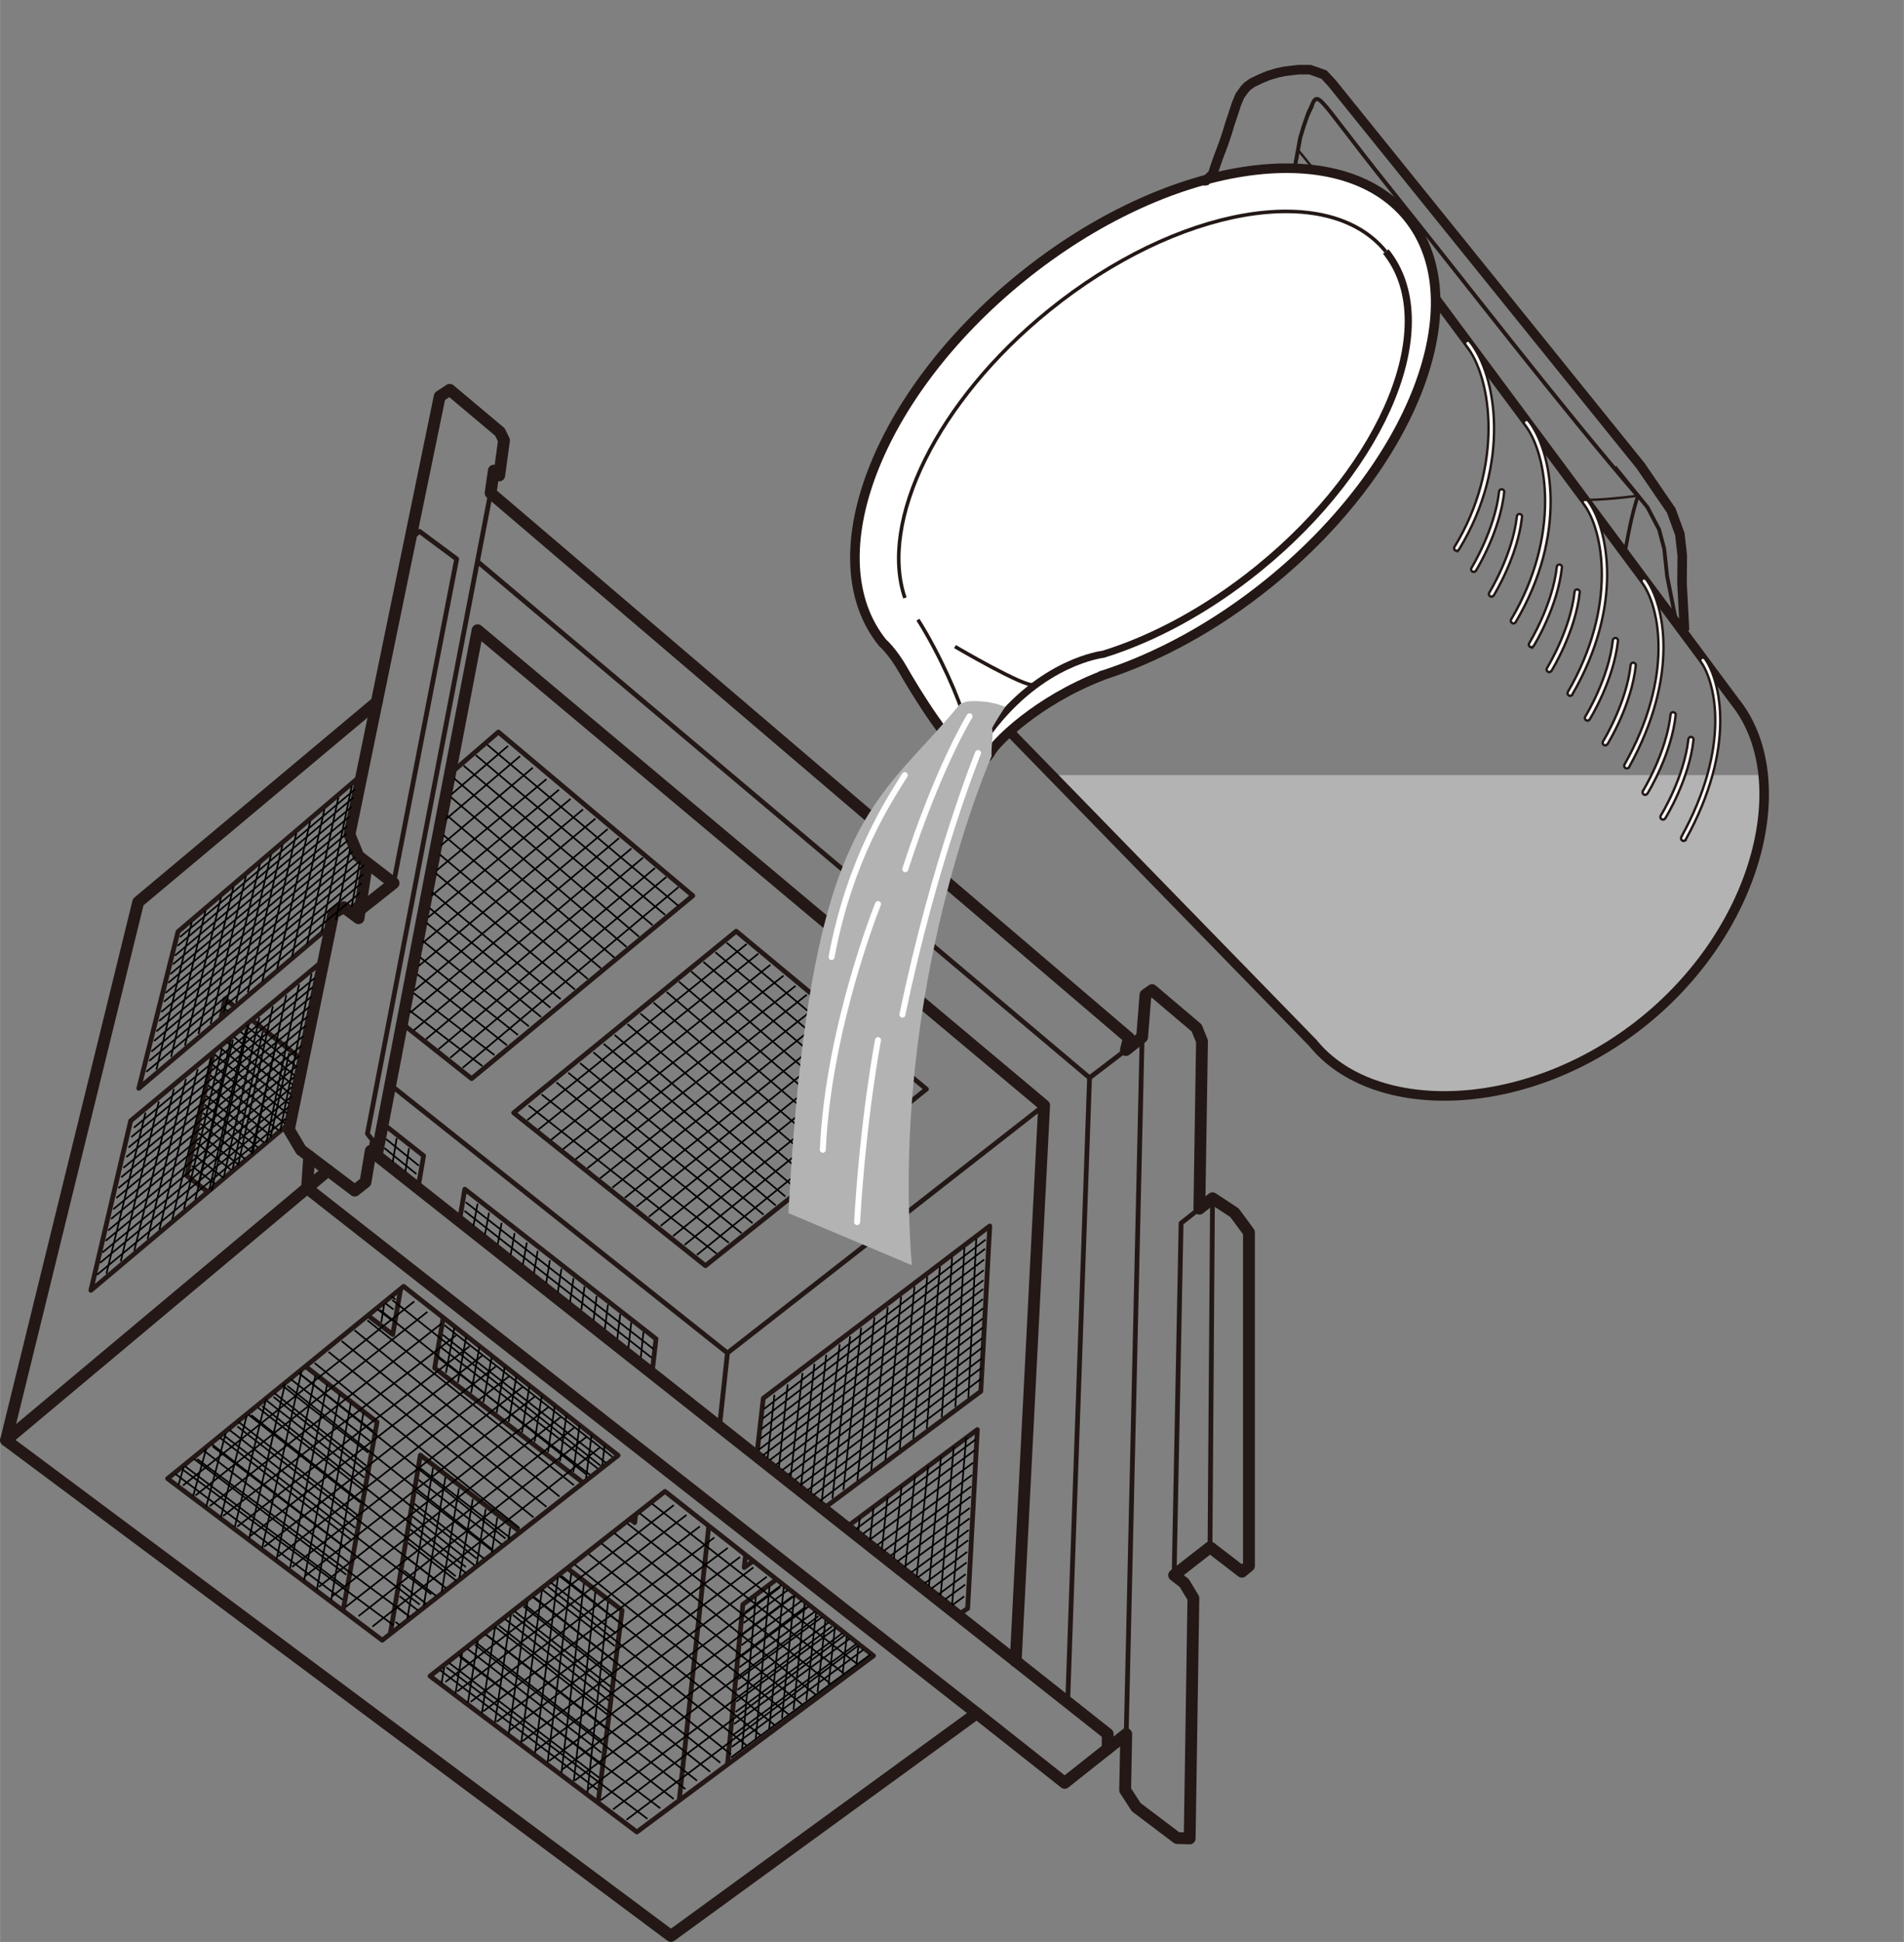<?xml version="1.0" encoding="UTF-8"?><svg xmlns="http://www.w3.org/2000/svg" width="56.21mm" height="57.31mm" xmlns:xlink="http://www.w3.org/1999/xlink" viewBox="0 0 159.32 162.45"><rect x="0" y="0" width="159.32" height="162.45" fill="#808080" stroke="none"/><defs><style>.cls-1{stroke-width:.32px;}.cls-1,.cls-2,.cls-3,.cls-4,.cls-5,.cls-6,.cls-7,.cls-8,.cls-9,.cls-10,.cls-11,.cls-12,.cls-13,.cls-14{fill:none;}.cls-1,.cls-2,.cls-3,.cls-4,.cls-5,.cls-8,.cls-10,.cls-11,.cls-12,.cls-13,.cls-14{stroke:#231815;}.cls-2,.cls-4{stroke-width:.2px;}.cls-3,.cls-4,.cls-7,.cls-10,.cls-11{stroke-miterlimit:10;}.cls-3,.cls-8{stroke-width:.3px;}.cls-5{stroke-width:.33px;}.cls-15{fill:#fff;}.cls-7{stroke:#000;stroke-width:.14px;}.cls-9{stroke:#fff;stroke-width:.5px;}.cls-9,.cls-12,.cls-14{stroke-linecap:round;stroke-linejoin:round;}.cls-16{fill:#b3b3b3;}.cls-10{stroke-width:.6px;}.cls-11,.cls-13{stroke-width:.8px;}.cls-12{stroke-width:.4px;}.cls-17{clip-path:url(#clippath);}.cls-14{stroke-width:.99px;}</style><clipPath id="clippath"><polygon class="cls-6" points="61.95 42.65 104.14 0 159.32 67.41 113.61 107.62 61.95 42.65"/></clipPath></defs><g id="_レイヤー_6"><polygon class="cls-14" points="100.36 101.11 100.58 87.1 100.13 85.99 96.4 82.83 95.85 83.22 95.57 86.76 94.21 87.84 94.46 86.82 41.05 41.24 41.32 39.37 41.77 39.77 42.17 36.84 41.83 36.14 37.63 32.61 36.79 33.16 31.52 58.74 11.56 75.46 .5 120.48 56.14 161.95 81.73 143.32 89.09 149.14 94.24 145.06 94.15 149.75 95.08 151.18 98.5 153.76 99.55 153.79 99.86 133.69 99.09 132.42 98.25 131.77 101.25 129.43 103.92 131.48 104.51 130.99 104.51 103.09 103.3 101.45 101.46 100.24 100.36 101.11"/><line class="cls-12" x1="101.46" y1="100.24" x2="101.25" y2="129.43"/><polyline class="cls-12" points="100.36 101.11 98.83 102.32 98.25 131.77"/><line class="cls-12" x1="95.57" y1="86.76" x2="94.24" y2="145.06"/><line class="cls-12" x1="41.05" y1="41.24" x2="30.74" y2="94.84"/><polyline class="cls-12" points="30.85 94.98 31.16 95.37 31.02 96.27"/><polyline class="cls-14" points="31.52 58.74 29.24 69.81 29.98 71.61 32.93 73.88 30.15 76.08"/><polyline class="cls-12" points="34.34 45.05 35.1 44.45 38.21 46.76 32.93 73.88"/><polyline class="cls-14" points="30.67 72.48 30 76.81 28.76 75.89 27.89 76.4 24.17 94.49 25.18 96.2 29.68 99.6 30.58 98.89 31.02 96.27 92.69 145.05 92.69 146.29"/><polyline class="cls-12" points="89.34 142.41 91.17 90.16 40.03 47.04"/><polyline class="cls-14" points="84.99 138.97 87.37 92.47 39.96 52.72 31.54 96.56"/><line class="cls-12" x1="94.21" y1="87.84" x2="91.17" y2="90.16"/><line class="cls-12" x1="87.37" y1="92.47" x2="60.87" y2="113.18"/><polyline class="cls-12" points="60.21 119.27 60.87 113.18 32.66 90.75"/><line class="cls-12" x1="56.85" y1="150.46" x2="59.3" y2="127.74"/><line class="cls-14" x1=".5" y1="120.48" x2="27.45" y2="97.91"/><polyline class="cls-14" points="81.73 143.32 25.69 99.39 25.87 96.72"/><polygon class="cls-12" points="35.98 140.21 53.29 153.25 73.09 138.51 55.64 124.76 35.98 140.21"/><polygon class="cls-12" points="14.02 123.69 31.98 137.21 51.72 121.75 33.77 107.61 14.02 123.69"/><polyline class="cls-12" points="27.06 80.34 10.93 93.76 7.6 107.94 24.16 94.01"/><line class="cls-12" x1="29.18" y1="76.15" x2="30.34" y2="75.17"/><polyline class="cls-12" points="30.27 64.82 14.89 77.94 11.61 91.04 27.62 77.47"/><polyline class="cls-12" points="62.38 130.15 62.27 131.13 62.93 130.65"/><polyline class="cls-12" points="68.9 126.2 82.07 116.39 82.82 102.56 63.87 116.97 63.32 121.79"/><polyline class="cls-12" points="64.92 132.16 62.16 134.22 60.88 147.53"/><polyline class="cls-12" points="80.18 135.09 80.97 134.55 81.78 119.59 70.86 127.73"/><polygon class="cls-12" points="42.98 93.09 59.03 105.88 77.52 91.11 61.6 77.9 42.98 93.09"/><polyline class="cls-12" points="33.68 85.65 39.46 90.23 57.97 74.93 41.7 61.24 37.83 64.58"/><polyline class="cls-12" points="30.82 110.07 32.86 111.64 33.51 107.87"/><polyline class="cls-12" points="17.85 88.05 15.62 98.35 17.35 99.68"/><polyline class="cls-12" points="19.64 84.2 18.83 83.56 18.48 85.18"/><line class="cls-12" x1="25.33" y1="88.69" x2="21.1" y2="85.35"/><polyline class="cls-12" points="34.98 99.36 35.44 96.68 32.09 94.04"/><polyline class="cls-12" points="52.75 127.1 53.11 127.37 53.17 126.81"/><polyline class="cls-12" points="37.08 110.25 36.37 114.44 48.76 124.01"/><polyline class="cls-12" points="54.57 114.78 54.89 112 38.89 99.48 38.46 102.03"/><polyline class="cls-12" points="28.73 134.59 31.55 118.96 25.66 114.38"/><polyline class="cls-12" points="43.52 128.15 35.17 121.73 32.67 136.59"/><polyline class="cls-12" points="50.06 150.67 52.05 134.71 47.53 131.23"/><line class="cls-7" x1="71.76" y1="137.69" x2="52.42" y2="152.23"/><line class="cls-7" x1="70.64" y1="136.82" x2="51.3" y2="151.36"/><line class="cls-7" x1="69.61" y1="136.06" x2="50.27" y2="150.59"/><line class="cls-7" x1="68.49" y1="135.19" x2="49.15" y2="149.72"/><line class="cls-7" x1="67.43" y1="134.4" x2="48.1" y2="148.94"/><line class="cls-7" x1="66.31" y1="133.53" x2="46.98" y2="148.07"/><line class="cls-7" x1="65.28" y1="132.77" x2="45.94" y2="147.31"/><line class="cls-7" x1="64.16" y1="131.9" x2="44.82" y2="146.44"/><line class="cls-7" x1="63.04" y1="131.12" x2="43.71" y2="145.66"/><line class="cls-7" x1="61.92" y1="130.25" x2="42.59" y2="144.79"/><line class="cls-7" x1="60.89" y1="129.49" x2="41.55" y2="144.03"/><line class="cls-7" x1="59.77" y1="128.62" x2="40.43" y2="143.16"/><line class="cls-7" x1="58.56" y1="127.69" x2="39.38" y2="142.37"/><line class="cls-7" x1="57.44" y1="126.73" x2="38.26" y2="141.5"/><line class="cls-7" x1="56.38" y1="125.91" x2="37.27" y2="140.7"/><line class="cls-7" x1="54.17" y1="152.15" x2="37.35" y2="139.48"/><line class="cls-7" x1="55.25" y1="151.27" x2="38.46" y2="138.59"/><line class="cls-7" x1="56.37" y1="150.49" x2="39.73" y2="137.59"/><line class="cls-7" x1="57.35" y1="149.66" x2="40.75" y2="136.79"/><line class="cls-7" x1="58.32" y1="148.96" x2="41.75" y2="135.99"/><line class="cls-7" x1="59.42" y1="148.21" x2="42.9" y2="135.09"/><line class="cls-7" x1="62.46" y1="146.01" x2="45.85" y2="132.72"/><line class="cls-7" x1="60.27" y1="147.46" x2="43.79" y2="134.37"/><line class="cls-7" x1="61.17" y1="146.77" x2="44.72" y2="133.62"/><line class="cls-7" x1="63.63" y1="145.16" x2="46.98" y2="131.83"/><line class="cls-7" x1="64.81" y1="144.3" x2="48.11" y2="130.9"/><line class="cls-7" x1="66.01" y1="143.44" x2="49.27" y2="130.01"/><line class="cls-7" x1="67.12" y1="142.58" x2="50.35" y2="129.13"/><line class="cls-7" x1="68.23" y1="141.75" x2="51.42" y2="128.26"/><line class="cls-7" x1="69.46" y1="140.82" x2="52.5" y2="127.45"/><line class="cls-7" x1="70.59" y1="139.98" x2="53.56" y2="126.62"/><line class="cls-7" x1="71.76" y1="139.23" x2="54.57" y2="125.8"/><line class="cls-7" x1="50.24" y1="121.05" x2="31.16" y2="136.07"/><line class="cls-7" x1="49.12" y1="120.16" x2="30" y2="135.19"/><line class="cls-7" x1="48.09" y1="119.39" x2="28.93" y2="134.42"/><line class="cls-7" x1="46.97" y1="118.5" x2="27.78" y2="133.54"/><line class="cls-7" x1="45.91" y1="117.69" x2="26.68" y2="132.74"/><line class="cls-7" x1="44.78" y1="116.8" x2="25.52" y2="131.85"/><line class="cls-7" x1="43.74" y1="116.01" x2="24.44" y2="131.08"/><line class="cls-7" x1="42.61" y1="115.12" x2="23.27" y2="130.19"/><line class="cls-7" x1="41.48" y1="114.31" x2="22.1" y2="129.39"/><line class="cls-7" x1="40.34" y1="113.41" x2="20.93" y2="128.5"/><line class="cls-7" x1="39.29" y1="112.62" x2="19.84" y2="127.71"/><line class="cls-7" x1="38.15" y1="111.71" x2="18.66" y2="126.82"/><line class="cls-7" x1="36.91" y1="110.74" x2="17.54" y2="126"/><line class="cls-7" x1="35.76" y1="109.74" x2="16.35" y2="125.1"/><line class="cls-7" x1="34.66" y1="108.87" x2="15.3" y2="124.27"/><line class="cls-7" x1="32.93" y1="135.96" x2="15.36" y2="122.99"/><line class="cls-7" x1="33.99" y1="135.04" x2="16.49" y2="122.05"/><line class="cls-7" x1="35.12" y1="134.23" x2="17.79" y2="121"/><line class="cls-7" x1="36.09" y1="133.37" x2="18.83" y2="120.16"/><line class="cls-7" x1="37.05" y1="132.64" x2="19.86" y2="119.33"/><line class="cls-7" x1="38.13" y1="131.86" x2="21.02" y2="118.38"/><line class="cls-7" x1="41.14" y1="129.58" x2="24.02" y2="115.92"/><line class="cls-7" x1="38.98" y1="131.09" x2="21.93" y2="117.63"/><line class="cls-7" x1="39.87" y1="130.37" x2="22.88" y2="116.85"/><line class="cls-7" x1="42.3" y1="128.71" x2="25.17" y2="114.99"/><line class="cls-7" x1="43.46" y1="127.82" x2="26.32" y2="114.02"/><line class="cls-7" x1="44.64" y1="126.93" x2="27.49" y2="113.09"/><line class="cls-7" x1="45.72" y1="126.05" x2="28.58" y2="112.18"/><line class="cls-7" x1="46.81" y1="125.19" x2="29.66" y2="111.28"/><line class="cls-7" x1="48.02" y1="124.24" x2="30.74" y2="110.45"/><line class="cls-7" x1="49.11" y1="123.38" x2="31.81" y2="109.59"/><line class="cls-7" x1="50.26" y1="122.62" x2="32.82" y2="108.75"/><line class="cls-7" x1="23.91" y1="93.58" x2="8.11" y2="106.64"/><line class="cls-7" x1="24.16" y1="92.6" x2="8.37" y2="105.64"/><line class="cls-7" x1="24.4" y1="91.72" x2="8.57" y2="104.77"/><line class="cls-7" x1="24.46" y1="90.91" x2="8.83" y2="103.8"/><line class="cls-7" x1="24.63" y1="90.09" x2="9.04" y2="102.93"/><line class="cls-7" x1="24.86" y1="89.15" x2="9.29" y2="101.97"/><line class="cls-7" x1="25.05" y1="88.34" x2="9.48" y2="101.15"/><line class="cls-7" x1="25.24" y1="87.47" x2="9.73" y2="100.21"/><line class="cls-7" x1="25.38" y1="86.67" x2="9.9" y2="99.39"/><line class="cls-7" x1="25.58" y1="85.8" x2="10.14" y2="98.48"/><line class="cls-7" x1="25.74" y1="85.04" x2="10.32" y2="97.69"/><line class="cls-7" x1="25.91" y1="84.21" x2="10.56" y2="96.79"/><line class="cls-7" x1="26.07" y1="83.36" x2="10.75" y2="95.99"/><line class="cls-7" x1="26.17" y1="82.57" x2="10.98" y2="95.12"/><line class="cls-7" x1="26.34" y1="81.81" x2="11.2" y2="94.33"/><line class="cls-7" x1="8.9" y1="106.55" x2="12.17" y2="93.08"/><line class="cls-7" x1="10.1" y1="105.52" x2="13.29" y2="92.14"/><line class="cls-7" x1="11.23" y1="104.62" x2="14.55" y2="91.1"/><line class="cls-7" x1="12.34" y1="103.67" x2="15.55" y2="90.26"/><line class="cls-7" x1="13.33" y1="102.87" x2="16.54" y2="89.43"/><line class="cls-7" x1="14.41" y1="102" x2="17.67" y2="88.49"/><line class="cls-7" x1="17.52" y1="99.47" x2="20.6" y2="86.04"/><line class="cls-7" x1="15.39" y1="101.14" x2="18.56" y2="87.75"/><line class="cls-7" x1="16.34" y1="100.35" x2="19.49" y2="86.97"/><line class="cls-7" x1="18.71" y1="98.51" x2="21.7" y2="85.12"/><line class="cls-7" x1="19.91" y1="97.52" x2="22.83" y2="84.17"/><line class="cls-7" x1="21.12" y1="96.54" x2="23.95" y2="83.25"/><line class="cls-7" x1="22.29" y1="95.56" x2="25.02" y2="82.35"/><line class="cls-7" x1="23.44" y1="94.62" x2="26.07" y2="81.46"/><line class="cls-7" x1="30.13" y1="74.68" x2="12.24" y2="89.66"/><line class="cls-7" x1="30.26" y1="73.87" x2="12.48" y2="88.75"/><line class="cls-7" x1="30.39" y1="73.13" x2="12.66" y2="87.97"/><line class="cls-7" x1="30.47" y1="72.36" x2="12.89" y2="87.08"/><line class="cls-7" x1="30.02" y1="72.11" x2="13.08" y2="86.28"/><line class="cls-7" x1="29.71" y1="71.69" x2="13.31" y2="85.41"/><line class="cls-7" x1="29.51" y1="71.25" x2="13.48" y2="84.66"/><line class="cls-7" x1="29.19" y1="70.85" x2="13.71" y2="83.8"/><line class="cls-7" x1="29.12" y1="70.29" x2="13.85" y2="83.06"/><line class="cls-7" x1="28.98" y1="69.76" x2="14.07" y2="82.22"/><line class="cls-7" x1="29.06" y1="69.1" x2="14.24" y2="81.49"/><line class="cls-7" x1="29.23" y1="68.32" x2="14.46" y2="80.67"/><line class="cls-7" x1="29.43" y1="67.49" x2="14.63" y2="79.94"/><line class="cls-7" x1="29.58" y1="66.71" x2="14.84" y2="79.13"/><line class="cls-7" x1="29.71" y1="66.02" x2="15.05" y2="78.39"/><line class="cls-7" x1="13.08" y1="89.48" x2="16.03" y2="77.16"/><line class="cls-7" x1="14.31" y1="88.42" x2="17.19" y2="76.17"/><line class="cls-7" x1="15.47" y1="87.47" x2="18.49" y2="75.06"/><line class="cls-7" x1="16.6" y1="86.49" x2="19.53" y2="74.17"/><line class="cls-7" x1="17.62" y1="85.65" x2="20.57" y2="73.3"/><line class="cls-7" x1="18.74" y1="84.73" x2="21.74" y2="72.3"/><line class="cls-7" x1="21.95" y1="82.08" x2="24.79" y2="69.7"/><line class="cls-7" x1="19.75" y1="83.85" x2="22.67" y2="71.51"/><line class="cls-7" x1="20.73" y1="83.02" x2="23.63" y2="70.69"/><line class="cls-7" x1="23.18" y1="81.07" x2="25.95" y2="68.71"/><line class="cls-7" x1="24.43" y1="80.04" x2="27.14" y2="67.7"/><line class="cls-7" x1="25.69" y1="78.99" x2="28.31" y2="66.71"/><line class="cls-7" x1="26.9" y1="77.97" x2="29.43" y2="65.75"/><line class="cls-7" x1="28.1" y1="76.97" x2="29.29" y2="71"/><line class="cls-7" x1="29.42" y1="75.86" x2="30.12" y2="72.03"/><line class="cls-7" x1="56.77" y1="74.21" x2="38.72" y2="89.32"/><line class="cls-7" x1="55.75" y1="73.36" x2="37.67" y2="88.49"/><line class="cls-7" x1="54.81" y1="72.61" x2="36.69" y2="87.77"/><line class="cls-7" x1="53.8" y1="71.75" x2="35.63" y2="86.94"/><line class="cls-7" x1="52.83" y1="70.98" x2="34.63" y2="86.18"/><line class="cls-7" x1="51.8" y1="70.11" x2="34.32" y2="84.71"/><line class="cls-7" x1="50.85" y1="69.35" x2="34.66" y2="82.86"/><line class="cls-7" x1="49.82" y1="68.48" x2="35.03" y2="80.81"/><line class="cls-7" x1="48.78" y1="67.71" x2="35.36" y2="78.89"/><line class="cls-7" x1="47.74" y1="66.83" x2="35.82" y2="76.75"/><line class="cls-7" x1="46.77" y1="66.06" x2="36.1" y2="74.94"/><line class="cls-7" x1="45.72" y1="65.18" x2="36.5" y2="72.84"/><line class="cls-7" x1="44.58" y1="64.22" x2="36.89" y2="70.73"/><line class="cls-7" x1="43.52" y1="63.25" x2="37.29" y2="68.54"/><line class="cls-7" x1="42.51" y1="62.4" x2="37.77" y2="66.45"/><line class="cls-7" x1="40.36" y1="89.18" x2="34.25" y2="84.52"/><line class="cls-7" x1="41.37" y1="88.26" x2="34.61" y2="83.08"/><line class="cls-7" x1="42.42" y1="87.44" x2="34.91" y2="81.5"/><line class="cls-7" x1="43.34" y1="86.58" x2="35.16" y2="80.09"/><line class="cls-7" x1="44.25" y1="85.86" x2="35.35" y2="78.69"/><line class="cls-7" x1="45.27" y1="85.07" x2="35.7" y2="77.21"/><line class="cls-7" x1="48.11" y1="82.78" x2="36.46" y2="73.05"/><line class="cls-7" x1="46.06" y1="84.3" x2="35.96" y2="75.98"/><line class="cls-7" x1="46.91" y1="83.58" x2="36.11" y2="74.6"/><line class="cls-7" x1="49.19" y1="81.9" x2="36.79" y2="71.48"/><line class="cls-7" x1="50.29" y1="81.01" x2="37.09" y2="69.85"/><line class="cls-7" x1="37.39" y1="68.21" x2="37.39" y2="68.21"/><line class="cls-7" x1="51.41" y1="80.11" x2="37.39" y2="68.21"/><line class="cls-7" x1="52.43" y1="79.22" x2="37.73" y2="66.69"/><line class="cls-7" x1="53.47" y1="78.36" x2="38" y2="65.12"/><line class="cls-7" x1="54.61" y1="77.4" x2="38.79" y2="64.05"/><line class="cls-7" x1="55.65" y1="76.53" x2="39.81" y2="63.17"/><line class="cls-7" x1="56.74" y1="75.76" x2="40.77" y2="62.3"/><line class="cls-7" x1="76.32" y1="90.39" x2="58.31" y2="104.98"/><line class="cls-7" x1="75.33" y1="89.56" x2="57.28" y2="104.14"/><line class="cls-7" x1="74.4" y1="88.83" x2="56.32" y2="103.4"/><line class="cls-7" x1="73.4" y1="87.99" x2="55.28" y2="102.55"/><line class="cls-7" x1="72.46" y1="87.23" x2="54.29" y2="101.79"/><line class="cls-7" x1="71.46" y1="86.39" x2="53.25" y2="100.94"/><line class="cls-7" x1="70.53" y1="85.65" x2="52.28" y2="100.2"/><line class="cls-7" x1="69.52" y1="84.81" x2="51.24" y2="99.35"/><line class="cls-7" x1="68.52" y1="84.06" x2="50.19" y2="98.59"/><line class="cls-7" x1="67.51" y1="83.21" x2="49.14" y2="97.73"/><line class="cls-7" x1="66.57" y1="82.47" x2="48.16" y2="96.98"/><line class="cls-7" x1="65.56" y1="81.62" x2="47.11" y2="96.13"/><line class="cls-7" x1="64.46" y1="80.71" x2="46.11" y2="95.35"/><line class="cls-7" x1="63.45" y1="79.78" x2="45.05" y2="94.49"/><line class="cls-7" x1="62.48" y1="78.97" x2="44.12" y2="93.7"/><line class="cls-7" x1="59.96" y1="104.87" x2="44.23" y2="92.48"/><line class="cls-7" x1="60.98" y1="103.96" x2="45.32" y2="91.56"/><line class="cls-7" x1="62.05" y1="103.16" x2="46.56" y2="90.55"/><line class="cls-7" x1="62.97" y1="102.32" x2="47.55" y2="89.74"/><line class="cls-7" x1="63.89" y1="101.61" x2="48.54" y2="88.94"/><line class="cls-7" x1="64.91" y1="100.84" x2="49.65" y2="88.03"/><line class="cls-7" x1="67.76" y1="98.62" x2="52.5" y2="85.67"/><line class="cls-7" x1="65.71" y1="100.09" x2="50.51" y2="87.32"/><line class="cls-7" x1="66.56" y1="99.39" x2="51.42" y2="86.57"/><line class="cls-7" x1="68.84" y1="97.77" x2="53.59" y2="84.79"/><line class="cls-7" x1="69.94" y1="96.91" x2="54.68" y2="83.87"/><line class="cls-7" x1="71.04" y1="96.05" x2="55.78" y2="82.98"/><line class="cls-7" x1="72.06" y1="95.19" x2="56.81" y2="82.12"/><line class="cls-7" x1="73.08" y1="94.37" x2="57.83" y2="81.26"/><line class="cls-7" x1="74.21" y1="93.45" x2="58.86" y2="80.47"/><line class="cls-7" x1="75.24" y1="92.62" x2="59.86" y2="79.66"/><line class="cls-7" x1="76.3" y1="91.89" x2="60.8" y2="78.86"/><line class="cls-7" x1="80.68" y1="133.54" x2="79.71" y2="134.26"/><line class="cls-7" x1="63.25" y1="145.48" x2="61.17" y2="147.02"/><line class="cls-7" x1="72.84" y1="138.4" x2="63.25" y2="145.48"/><line class="cls-7" x1="80.76" y1="132.56" x2="79.08" y2="133.79"/><line class="cls-7" x1="72.28" y1="137.98" x2="61.24" y2="146.13"/><line class="cls-7" x1="80.8" y1="131.69" x2="78.51" y2="133.39"/><line class="cls-7" x1="71.67" y1="137.51" x2="61.35" y2="145.13"/><line class="cls-7" x1="80.88" y1="130.71" x2="77.92" y2="132.9"/><line class="cls-7" x1="71.09" y1="137.09" x2="61.43" y2="144.22"/><line class="cls-7" x1="80.93" y1="129.82" x2="77.38" y2="132.45"/><line class="cls-7" x1="70.5" y1="136.61" x2="61.54" y2="143.22"/><line class="cls-7" x1="81.01" y1="128.85" x2="76.78" y2="131.97"/><line class="cls-7" x1="69.94" y1="136.2" x2="61.61" y2="142.35"/><line class="cls-7" x1="81.06" y1="127.99" x2="76.26" y2="131.53"/><line class="cls-7" x1="69.36" y1="135.71" x2="61.71" y2="141.36"/><line class="cls-7" x1="81.13" y1="127.02" x2="75.66" y2="131.06"/><line class="cls-7" x1="68.82" y1="135.25" x2="61.76" y2="140.47"/><line class="cls-7" x1="81.15" y1="126.15" x2="75.08" y2="130.63"/><line class="cls-7" x1="68.2" y1="134.8" x2="61.86" y2="139.48"/><line class="cls-7" x1="81.22" y1="125.19" x2="74.52" y2="130.14"/><line class="cls-7" x1="67.68" y1="134.38" x2="61.93" y2="138.62"/><line class="cls-7" x1="81.27" y1="124.35" x2="73.95" y2="129.74"/><line class="cls-7" x1="67.09" y1="133.9" x2="62.04" y2="137.63"/><line class="cls-7" x1="81.34" y1="123.39" x2="73.39" y2="129.26"/><line class="cls-7" x1="66.49" y1="133.48" x2="62.11" y2="136.75"/><line class="cls-7" x1="81.43" y1="122.36" x2="72.74" y2="128.83"/><line class="cls-7" x1="65.95" y1="132.99" x2="62.22" y2="135.77"/><line class="cls-7" x1="81.56" y1="121.32" x2="72.21" y2="128.31"/><line class="cls-7" x1="65.4" y1="132.58" x2="62.33" y2="134.88"/><line class="cls-7" x1="81.63" y1="120.42" x2="71.64" y2="127.9"/><line class="cls-7" x1="62.09" y1="146.35" x2="63.24" y2="133.61"/><line class="cls-7" x1="63.23" y1="145.56" x2="64.39" y2="132.73"/><line class="cls-7" x1="64.36" y1="144.65" x2="65.58" y2="132.76"/><line class="cls-7" x1="65.43" y1="143.74" x2="66.47" y2="133.43"/><line class="cls-7" x1="66.4" y1="143.03" x2="67.33" y2="134.14"/><line class="cls-7" x1="67.47" y1="142.24" x2="68.29" y2="134.88"/><line class="cls-7" x1="71.83" y1="128" x2="71.94" y2="127"/><line class="cls-7" x1="70.51" y1="140.03" x2="70.85" y2="136.92"/><line class="cls-7" x1="68.41" y1="141.55" x2="69.07" y2="135.52"/><line class="cls-7" x1="69.33" y1="140.9" x2="69.87" y2="136.11"/><line class="cls-7" x1="72.8" y1="128.81" x2="73.09" y2="126.12"/><line class="cls-7" x1="71.67" y1="139.17" x2="71.83" y2="137.65"/><line class="cls-7" x1="73.79" y1="129.61" x2="74.27" y2="125.21"/><line class="cls-7" x1="74.8" y1="130.35" x2="75.44" y2="124.34"/><line class="cls-7" x1="75.75" y1="131.11" x2="76.56" y2="123.48"/><line class="cls-7" x1="76.7" y1="131.91" x2="77.67" y2="122.63"/><line class="cls-7" x1="77.73" y1="132.68" x2="78.74" y2="121.84"/><line class="cls-7" x1="78.71" y1="133.46" x2="79.81" y2="121.03"/><line class="cls-7" x1="79.67" y1="134.23" x2="80.85" y2="120.23"/><line class="cls-7" x1="82.09" y1="115.34" x2="68.6" y2="125.56"/><line class="cls-7" x1="82.13" y1="114.43" x2="68.07" y2="125.07"/><line class="cls-7" x1="82.13" y1="113.64" x2="67.57" y2="124.66"/><line class="cls-7" x1="82.17" y1="112.75" x2="66.95" y2="124.26"/><line class="cls-7" x1="82.18" y1="111.95" x2="66.51" y2="123.8"/><line class="cls-7" x1="82.22" y1="111.07" x2="65.97" y2="123.35"/><line class="cls-7" x1="82.22" y1="110.31" x2="65.46" y2="122.98"/><line class="cls-7" x1="82.26" y1="109.45" x2="64.92" y2="122.54"/><line class="cls-7" x1="82.24" y1="108.68" x2="64.41" y2="122.14"/><line class="cls-7" x1="82.27" y1="107.83" x2="63.86" y2="121.73"/><line class="cls-7" x1="82.28" y1="107.1" x2="63.48" y2="121.28"/><line class="cls-7" x1="82.31" y1="106.26" x2="63.6" y2="120.38"/><line class="cls-7" x1="82.35" y1="105.37" x2="63.68" y2="119.57"/><line class="cls-7" x1="82.43" y1="104.47" x2="63.8" y2="118.68"/><line class="cls-7" x1="82.47" y1="103.7" x2="63.92" y2="117.87"/><line class="cls-7" x1="64.23" y1="121.99" x2="64.8" y2="116.68"/><line class="cls-7" x1="65.18" y1="122.73" x2="65.91" y2="115.82"/><line class="cls-7" x1="66.16" y1="123.53" x2="67.15" y2="114.86"/><line class="cls-7" x1="67.03" y1="124.28" x2="68.15" y2="114.09"/><line class="cls-7" x1="67.86" y1="124.86" x2="69.14" y2="113.33"/><line class="cls-7" x1="68.76" y1="125.58" x2="70.26" y2="112.46"/><line class="cls-7" x1="71.74" y1="123.86" x2="73.17" y2="110.2"/><line class="cls-7" x1="69.65" y1="125.35" x2="71.14" y2="111.78"/><line class="cls-7" x1="70.57" y1="124.64" x2="72.06" y2="111.06"/><line class="cls-7" x1="72.9" y1="123" x2="74.28" y2="109.35"/><line class="cls-7" x1="74.09" y1="122.12" x2="75.4" y2="108.47"/><line class="cls-7" x1="75.28" y1="121.24" x2="76.52" y2="107.61"/><line class="cls-7" x1="76.42" y1="120.36" x2="77.59" y2="106.78"/><line class="cls-7" x1="77.55" y1="119.5" x2="78.65" y2="105.95"/><line class="cls-7" x1="78.8" y1="118.56" x2="79.67" y2="105.18"/><line class="cls-7" x1="79.94" y1="117.7" x2="80.7" y2="104.39"/><line class="cls-7" x1="81.03" y1="116.94" x2="81.69" y2="103.62"/><line class="cls-7" x1="50.88" y1="133.98" x2="49.15" y2="149.94"/><line class="cls-7" x1="49.82" y1="133.16" x2="48.01" y2="149.02"/><line class="cls-7" x1="48.86" y1="132.45" x2="46.98" y2="148.29"/><line class="cls-7" x1="47.8" y1="131.62" x2="45.82" y2="147.44"/><line class="cls-7" x1="46.68" y1="131.94" x2="44.77" y2="146.63"/><line class="cls-7" x1="45.34" y1="133.06" x2="43.61" y2="145.77"/><line class="cls-7" x1="44.13" y1="133.98" x2="42.56" y2="145.06"/><line class="cls-7" x1="42.74" y1="135.08" x2="41.42" y2="144.08"/><line class="cls-7" x1="41.42" y1="136.11" x2="40.32" y2="143.31"/><line class="cls-7" x1="42.69" y1="127.78" x2="42.54" y2="128.77"/><line class="cls-7" x1="39.98" y1="137.23" x2="39.15" y2="142.45"/><line class="cls-7" x1="41.61" y1="126.95" x2="41.15" y2="129.88"/><line class="cls-7" x1="38.66" y1="138.31" x2="38.11" y2="141.67"/><line class="cls-7" x1="40.64" y1="126.23" x2="39.88" y2="130.88"/><line class="cls-7" x1="37.17" y1="139.46" x2="36.94" y2="140.82"/><line class="cls-7" x1="39.56" y1="125.4" x2="38.44" y2="131.99"/><line class="cls-7" x1="38.4" y1="124.5" x2="36.95" y2="133.21"/><line class="cls-7" x1="37.27" y1="123.57" x2="35.44" y2="134.38"/><line class="cls-7" x1="36.24" y1="122.78" x2="34.08" y2="135.4"/><line class="cls-7" x1="50" y1="149.71" x2="36.84" y2="139.73"/><line class="cls-7" x1="33.44" y1="135.95" x2="33.09" y2="135.68"/><line class="cls-7" x1="50.13" y1="148.71" x2="37.59" y2="139.12"/><line class="cls-7" x1="34.29" y1="135.25" x2="33.29" y2="134.47"/><line class="cls-7" x1="50.29" y1="147.63" x2="38.41" y2="138.44"/><line class="cls-7" x1="36.5" y1="133.51" x2="33.78" y2="131.38"/><line class="cls-7" x1="50.67" y1="144.57" x2="40.63" y2="136.73"/><line class="cls-7" x1="34.97" y1="134.72" x2="33.44" y2="133.53"/><line class="cls-7" x1="50.32" y1="146.61" x2="39.11" y2="137.93"/><line class="cls-7" x1="35.67" y1="134.17" x2="33.59" y2="132.55"/><line class="cls-7" x1="50.41" y1="145.66" x2="39.79" y2="137.38"/><line class="cls-7" x1="37.32" y1="132.86" x2="33.96" y2="130.24"/><line class="cls-7" x1="50.81" y1="143.42" x2="41.41" y2="136.07"/><line class="cls-7" x1="38.19" y1="132.25" x2="34.14" y2="129.07"/><line class="cls-7" x1="50.95" y1="142.26" x2="42.24" y2="135.43"/><line class="cls-7" x1="39" y1="131.6" x2="34.33" y2="127.94"/><line class="cls-7" x1="51.1" y1="141.1" x2="43.07" y2="134.8"/><line class="cls-7" x1="39.7" y1="130.94" x2="34.5" y2="126.85"/><line class="cls-7" x1="51.2" y1="139.98" x2="43.85" y2="134.2"/><line class="cls-7" x1="40.48" y1="130.37" x2="34.66" y2="125.79"/><line class="cls-7" x1="51.31" y1="138.89" x2="44.58" y2="133.6"/><line class="cls-7" x1="41.27" y1="129.79" x2="34.85" y2="124.8"/><line class="cls-7" x1="51.44" y1="137.7" x2="45.4" y2="133"/><line class="cls-7" x1="41.97" y1="129.19" x2="35.02" y2="123.79"/><line class="cls-7" x1="51.55" y1="136.63" x2="46.09" y2="132.39"/><line class="cls-7" x1="42.71" y1="128.67" x2="35.16" y2="122.82"/><line class="cls-7" x1="51.74" y1="135.66" x2="46.83" y2="131.86"/><line class="cls-7" x1="30.41" y1="118.15" x2="27.71" y2="133.85"/><line class="cls-7" x1="29.36" y1="117.33" x2="26.51" y2="132.99"/><line class="cls-7" x1="28.42" y1="116.62" x2="25.44" y2="132.21"/><line class="cls-7" x1="27.37" y1="115.8" x2="24.27" y2="131.17"/><line class="cls-7" x1="26.39" y1="115.06" x2="23.13" y2="130.46"/><line class="cls-7" x1="25.23" y1="114.69" x2="21.94" y2="129.48"/><line class="cls-7" x1="23.85" y1="115.76" x2="20.85" y2="128.68"/><line class="cls-7" x1="22.26" y1="117.01" x2="19.64" y2="127.74"/><line class="cls-7" x1="20.64" y1="118.42" x2="18.48" y2="126.93"/><line class="cls-7" x1="18.88" y1="119.9" x2="17.25" y2="126.04"/><line class="cls-7" x1="17.26" y1="121.16" x2="16.16" y2="125.15"/><line class="cls-7" x1="15.37" y1="122.7" x2="14.93" y2="124.23"/><line class="cls-7" x1="28.67" y1="133.82" x2="14.66" y2="123.29"/><line class="cls-7" x1="28.79" y1="132.69" x2="15.48" y2="122.66"/><line class="cls-7" x1="28.97" y1="131.73" x2="16.23" y2="122.04"/><line class="cls-7" x1="29.19" y1="130.71" x2="17.05" y2="121.35"/><line class="cls-7" x1="29.73" y1="127.82" x2="19.21" y2="119.63"/><line class="cls-7" x1="29.27" y1="129.74" x2="17.74" y2="120.83"/><line class="cls-7" x1="29.41" y1="128.84" x2="18.4" y2="120.27"/><line class="cls-7" x1="29.93" y1="126.76" x2="19.94" y2="118.94"/><line class="cls-7" x1="30.13" y1="125.68" x2="20.78" y2="118.34"/><line class="cls-7" x1="30.33" y1="124.62" x2="21.6" y2="117.76"/><line class="cls-7" x1="30.48" y1="123.6" x2="22.32" y2="117.17"/><line class="cls-7" x1="30.64" y1="122.61" x2="22.97" y2="116.55"/><line class="cls-7" x1="30.82" y1="121.53" x2="23.63" y2="115.91"/><line class="cls-7" x1="30.98" y1="120.57" x2="24.35" y2="115.39"/><line class="cls-7" x1="31.21" y1="119.72" x2="25" y2="114.87"/><line class="cls-7" x1="53.84" y1="111.42" x2="53.62" y2="113.54"/><line class="cls-7" x1="52.82" y1="110.62" x2="52.58" y2="112.74"/><line class="cls-7" x1="50.39" y1="122.6" x2="50.39" y2="122.63"/><line class="cls-7" x1="50.59" y1="120.93" x2="50.39" y2="122.6"/><line class="cls-7" x1="51.9" y1="109.92" x2="51.65" y2="111.99"/><line class="cls-7" x1="49.5" y1="120.05" x2="49.04" y2="123.64"/><line class="cls-7" x1="50.87" y1="109.13" x2="50.61" y2="111.19"/><line class="cls-7" x1="48.49" y1="119.25" x2="47.97" y2="123.13"/><line class="cls-7" x1="49.93" y1="108.41" x2="49.66" y2="110.45"/><line class="cls-7" x1="47.39" y1="118.42" x2="46.85" y2="122.25"/><line class="cls-7" x1="48.91" y1="107.61" x2="48.64" y2="109.57"/><line class="cls-7" x1="46.41" y1="117.63" x2="45.85" y2="121.48"/><line class="cls-7" x1="47.99" y1="106.92" x2="47.7" y2="108.9"/><line class="cls-7" x1="45.33" y1="116.75" x2="44.73" y2="120.6"/><line class="cls-7" x1="46.98" y1="106.13" x2="46.67" y2="108.12"/><line class="cls-7" x1="44.29" y1="116" x2="43.67" y2="119.83"/><line class="cls-7" x1="46.01" y1="105.42" x2="45.7" y2="107.34"/><line class="cls-7" x1="43.21" y1="115.12" x2="42.56" y2="118.95"/><line class="cls-7" x1="44.99" y1="104.63" x2="44.68" y2="106.49"/><line class="cls-7" x1="42.23" y1="114.36" x2="41.55" y2="118.18"/><line class="cls-7" x1="44.08" y1="103.94" x2="43.75" y2="105.78"/><line class="cls-7" x1="41.13" y1="113.57" x2="40.44" y2="117.31"/><line class="cls-7" x1="43.06" y1="103.15" x2="42.73" y2="104.95"/><line class="cls-7" x1="40.11" y1="112.68" x2="39.42" y2="116.52"/><line class="cls-7" x1="41.97" y1="102.3" x2="41.65" y2="104.07"/><line class="cls-7" x1="39" y1="111.86" x2="38.31" y2="115.65"/><line class="cls-7" x1="40.92" y1="101.44" x2="40.58" y2="103.26"/><line class="cls-7" x1="38.02" y1="111.07" x2="37.31" y2="114.85"/><line class="cls-7" x1="39.96" y1="100.69" x2="39.61" y2="102.56"/><line class="cls-7" x1="49.36" y1="123.37" x2="36.7" y2="113.6"/><line class="cls-7" x1="50.01" y1="122.84" x2="36.85" y2="112.68"/><line class="cls-7" x1="50.69" y1="122.37" x2="37.04" y2="111.66"/><line class="cls-7" x1="51.24" y1="121.87" x2="37.18" y2="110.85"/><line class="cls-7" x1="54.53" y1="113.58" x2="38.86" y2="101.29"/><line class="cls-7" x1="54.69" y1="112.86" x2="38.97" y2="100.57"/><line class="cls-7" x1="32.14" y1="109.12" x2="31.9" y2="110.61"/><line class="cls-7" x1="34.22" y1="96.05" x2="33.91" y2="98.03"/><line class="cls-7" x1="33.19" y1="95.21" x2="32.86" y2="97.21"/><line class="cls-7" x1="24.19" y1="88.09" x2="22.64" y2="95.12"/><line class="cls-7" x1="23.13" y1="87.23" x2="21.02" y2="96.51"/><line class="cls-7" x1="21.98" y1="86.31" x2="19.46" y2="97.8"/><line class="cls-7" x1="17.81" y1="99.15" x2="17.7" y2="99.63"/><line class="cls-7" x1="20.8" y1="85.69" x2="17.81" y2="99.15"/><line class="cls-7" x1="19.31" y1="86.97" x2="16.66" y2="98.8"/><line class="cls-7" x1="17.96" y1="99.01" x2="16.04" y2="97.53"/><line class="cls-7" x1="32.83" y1="110.49" x2="31.57" y2="109.51"/><line class="cls-7" x1="18.68" y1="98.52" x2="16.22" y2="96.61"/><line class="cls-7" x1="32.92" y1="109.54" x2="32.24" y2="109.02"/><line class="cls-7" x1="19.32" y1="97.86" x2="16.44" y2="95.6"/><line class="cls-7" x1="33.09" y1="108.72" x2="32.74" y2="108.43"/><line class="cls-7" x1="19.92" y1="97.4" x2="16.61" y2="94.79"/><line class="cls-7" x1="20.5" y1="96.95" x2="16.78" y2="94"/><line class="cls-7" x1="21.09" y1="96.41" x2="16.97" y2="93.11"/><line class="cls-7" x1="22.74" y1="95.09" x2="17.44" y2="90.81"/><line class="cls-7" x1="21.6" y1="96.01" x2="17.12" y2="92.41"/><line class="cls-7" x1="22.08" y1="95.57" x2="17.26" y2="91.68"/><line class="cls-7" x1="23.29" y1="94.55" x2="17.62" y2="89.96"/><line class="cls-7" x1="23.84" y1="93.99" x2="17.79" y2="89.07"/><line class="cls-7" x1="24.02" y1="93.14" x2="17.98" y2="88.23"/><line class="cls-7" x1="24.19" y1="92.35" x2="18.43" y2="87.65"/><line class="cls-7" x1="24.35" y1="91.55" x2="18.97" y2="87.16"/><line class="cls-7" x1="24.51" y1="90.75" x2="19.57" y2="86.75"/><line class="cls-7" x1="24.67" y1="89.98" x2="20.12" y2="86.31"/><line class="cls-7" x1="34.84" y1="98.21" x2="32.16" y2="96.04"/><line class="cls-7" x1="19.09" y1="84.62" x2="18.79" y2="84.38"/><line class="cls-7" x1="24.82" y1="89.25" x2="20.59" y2="85.83"/><line class="cls-7" x1="35.04" y1="97.51" x2="32.29" y2="95.28"/></g><g id="_レイヤー_1"><g class="cls-17"><path class="cls-16" d="M88.13,64.96l21.73,22.29c5.11,6.31,17.98,6.04,27.72-1.85,7.15-5.79,10.63-14.06,9.97-20.56h-59.53s.11.12.11.12Z"/><path class="cls-11" d="M119.48,24.11l25.67,34.56c5.11,6.31,2.17,18.84-7.57,26.73s-22.61,8.16-27.72,1.85l-25.87-26.55"/><path class="cls-15" d="M91.92,56.62c4.6-1.47,9.46-4.08,13.98-7.74,12.14-9.83,17.34-23.52,11.62-30.58s-20.19-4.82-32.33,5.01c-12.14,9.83-17.34,23.52-11.62,30.58,0,0,.82.69,1.72,2.28.9,1.59,4.06,6.76,5.43,7.19,1.38.43,1.53.3,1.96-.43.43-.74,3.78-4.18,9.23-6.29"/><path class="cls-11" d="M92.21,56.51c4.6-1.47,9.46-4.08,13.98-7.74,12.14-9.83,17.34-23.52,11.62-30.58s-20.19-4.82-32.33,5.01c-12.14,9.83-17.34,23.52-11.62,30.58,0,0,.82.69,1.72,2.28.9,1.59,4.06,6.76,5.43,7.19,1.38.43,1.53.3,1.96-.43.43-.74,3.78-4.18,9.23-6.29Z"/><path class="cls-10" d="M115.96,21.04c4.83,5.97.05,17.85-10.68,26.54-4.22,3.42-8.74,5.84-12.96,7.15,0,0-5.14.56-9.52,6.42"/><path class="cls-3" d="M75.72,50.02c-2.18-6.39,2.66-16.44,12.05-24.05,10.73-8.69,23.35-10.9,28.19-4.93"/><path class="cls-3" d="M76.81,51.84c1.83,2.89,3.49,6.7,3.89,8.3.4,1.61,1.41,1.43,1.41,1.43"/><path class="cls-3" d="M79.91,54.09s5.9,3.46,6.56,3.18"/><path class="cls-15" d="M122.03,46.03c-.07.06-.17.07-.25.02-.1-.06-.14-.2-.07-.3,4.1-6.71,3.18-14.13.94-16.89-.08-.09-.06-.23.03-.31s.23-.06.31.03c2.23,2.76,3.49,10.2-.91,17.4-.01.02-.03.04-.05.06"/><path class="cls-4" d="M122.03,46.03c-.07.06-.17.07-.25.02-.1-.06-.14-.2-.07-.3,4.1-6.71,3.18-14.13.94-16.89-.08-.09-.06-.23.03-.31s.23-.06.31.03c2.23,2.76,3.49,10.2-.91,17.4-.01.02-.03.04-.05.06Z"/><path class="cls-15" d="M126.78,52.1c-.07.06-.17.07-.25.02-.1-.06-.14-.2-.08-.3,4.11-6.92,3.1-13.81,1.11-16.34-.07-.09-.06-.23.04-.31.1-.07.23-.06.31.04,2,2.54,3.28,9.5-1.08,16.83-.01.02-.03.04-.05.06"/><path class="cls-4" d="M126.78,52.1c-.07.06-.17.07-.25.02-.1-.06-.14-.2-.08-.3,4.11-6.92,3.1-13.81,1.11-16.34-.07-.09-.06-.23.04-.31.1-.07.23-.06.31.04,2,2.54,3.28,9.5-1.08,16.83-.01.02-.03.04-.05.06Z"/><path class="cls-15" d="M131.53,58.16c-.07.06-.17.07-.25.02-.1-.06-.14-.19-.08-.3,4.12-7.12,3.02-13.5,1.28-15.78-.07-.1-.05-.23.04-.31.1-.07.23-.05.31.04,1.76,2.32,3.07,8.8-1.26,16.26-.01.02-.03.04-.05.06"/><path class="cls-4" d="M131.53,58.16c-.07.06-.17.07-.25.02-.1-.06-.14-.19-.08-.3,4.12-7.12,3.02-13.5,1.28-15.78-.07-.1-.05-.23.04-.31.1-.07.23-.05.31.04,1.76,2.32,3.07,8.8-1.26,16.26-.01.02-.03.04-.05.06Z"/><path class="cls-15" d="M136.27,64.23c-.07.05-.16.07-.25.02-.11-.06-.14-.19-.08-.3,4.14-7.33,2.95-13.19,1.46-15.22-.07-.1-.05-.24.05-.31.1-.07.23-.05.3.05,1.53,2.09,2.81,8.08-1.43,15.7-.01.03-.03.05-.05.06"/><path class="cls-4" d="M136.27,64.23c-.07.05-.16.07-.25.02-.11-.06-.14-.19-.08-.3,4.14-7.33,2.95-13.19,1.46-15.22-.07-.1-.05-.24.05-.31.1-.07.23-.05.3.05,1.53,2.09,2.81,8.08-1.43,15.7-.01.03-.03.05-.05.06Z"/><path class="cls-15" d="M141.02,70.3c-.07.05-.16.07-.24.02-.11-.06-.14-.19-.09-.3,4.15-7.53,2.88-12.89,1.63-14.67-.07-.1-.04-.24.05-.3.1-.07.23-.05.3.05,1.3,1.86,2.65,7.41-1.61,15.13-.01.03-.03.05-.05.06"/><path class="cls-4" d="M141.02,70.3c-.07.05-.16.07-.24.02-.11-.06-.14-.19-.09-.3,4.15-7.53,2.88-12.89,1.63-14.67-.07-.1-.04-.24.05-.3.1-.07.23-.05.3.05,1.3,1.86,2.65,7.41-1.61,15.13-.01.03-.03.05-.05.06Z"/><path class="cls-15" d="M123.45,47.79c-.07.06-.17.07-.25.02-.1-.06-.13-.2-.07-.3.02-.03,1.97-3.21,2.31-6.39.01-.12.12-.21.24-.19.12.01.21.12.19.24-.35,3.29-2.29,6.45-2.37,6.58-.01.02-.03.04-.05.05"/><path class="cls-4" d="M123.45,47.79c-.07.06-.17.07-.25.02-.1-.06-.13-.2-.07-.3.02-.03,1.97-3.21,2.31-6.39.01-.12.12-.21.24-.19.12.01.21.12.19.24-.35,3.29-2.29,6.45-2.37,6.58-.01.02-.03.04-.05.05Z"/><path class="cls-15" d="M124.94,49.86c-.07.06-.17.07-.25.02-.1-.06-.13-.2-.07-.3.02-.03,1.97-3.21,2.31-6.39.01-.12.12-.21.24-.19.12.01.21.12.19.24-.35,3.29-2.29,6.44-2.37,6.58-.01.02-.03.04-.05.05"/><path class="cls-4" d="M124.94,49.86c-.07.06-.17.07-.25.02-.1-.06-.13-.2-.07-.3.02-.03,1.97-3.21,2.31-6.39.01-.12.12-.21.24-.19.12.01.21.12.19.24-.35,3.29-2.29,6.44-2.37,6.58-.01.02-.03.04-.05.05Z"/><path class="cls-15" d="M128.28,54.09c-.07.06-.17.07-.25.02-.1-.06-.13-.2-.07-.3.02-.03,1.97-3.21,2.31-6.39.01-.12.12-.21.24-.19.12.01.21.12.19.24-.35,3.29-2.29,6.45-2.37,6.58-.01.02-.03.04-.05.06"/><path class="cls-4" d="M128.28,54.09c-.07.06-.17.07-.25.02-.1-.06-.13-.2-.07-.3.02-.03,1.97-3.21,2.31-6.39.01-.12.12-.21.24-.19.12.01.21.12.19.24-.35,3.29-2.29,6.45-2.37,6.58-.01.02-.03.04-.05.06Z"/><path class="cls-15" d="M129.77,56.17c-.07.06-.17.07-.25.02-.1-.06-.13-.2-.07-.3.02-.03,1.97-3.21,2.31-6.39.01-.12.12-.21.24-.19.12.01.21.12.19.24-.35,3.29-2.29,6.45-2.37,6.58-.01.02-.03.04-.05.05"/><path class="cls-4" d="M129.77,56.17c-.07.06-.17.07-.25.02-.1-.06-.13-.2-.07-.3.02-.03,1.97-3.21,2.31-6.39.01-.12.12-.21.24-.19.12.01.21.12.19.24-.35,3.29-2.29,6.45-2.37,6.58-.01.02-.03.04-.05.05Z"/><path class="cls-15" d="M132.97,60.23c-.07.06-.17.07-.25.02-.1-.06-.13-.2-.07-.3.02-.03,1.97-3.2,2.31-6.39.01-.12.12-.21.24-.19.12.01.21.12.19.24-.35,3.29-2.29,6.44-2.37,6.58-.01.02-.03.04-.05.05"/><path class="cls-4" d="M132.97,60.23c-.07.06-.17.07-.25.02-.1-.06-.13-.2-.07-.3.02-.03,1.97-3.2,2.31-6.39.01-.12.12-.21.24-.19.12.01.21.12.19.24-.35,3.29-2.29,6.44-2.37,6.58-.01.02-.03.04-.05.05Z"/><path class="cls-15" d="M134.46,62.3c-.07.06-.17.07-.25.02-.1-.06-.13-.2-.07-.3.02-.03,1.97-3.21,2.31-6.39.01-.12.12-.21.24-.19.12.01.21.12.19.24-.35,3.29-2.29,6.44-2.37,6.58-.01.02-.03.04-.05.05"/><path class="cls-4" d="M134.46,62.3c-.07.06-.17.07-.25.02-.1-.06-.13-.2-.07-.3.02-.03,1.97-3.21,2.31-6.39.01-.12.12-.21.24-.19.12.01.21.12.19.24-.35,3.29-2.29,6.44-2.37,6.58-.01.02-.03.04-.05.05Z"/><path class="cls-15" d="M137.8,66.44c-.07.06-.17.07-.25.02-.1-.06-.13-.2-.07-.3.02-.03,1.97-3.21,2.31-6.39.01-.12.12-.21.24-.19.12.01.21.12.19.24-.35,3.29-2.29,6.44-2.37,6.58-.01.02-.03.04-.05.05"/><path class="cls-4" d="M137.8,66.44c-.07.06-.17.07-.25.02-.1-.06-.13-.2-.07-.3.02-.03,1.97-3.21,2.31-6.39.01-.12.12-.21.24-.19.12.01.21.12.19.24-.35,3.29-2.29,6.44-2.37,6.58-.01.02-.03.04-.05.05Z"/><path class="cls-15" d="M139.29,68.51c-.07.06-.17.07-.25.02-.1-.06-.13-.2-.07-.3.02-.03,1.97-3.2,2.31-6.39.01-.12.12-.21.24-.19.12.01.21.12.19.24-.35,3.29-2.29,6.45-2.37,6.58-.01.02-.03.04-.05.05"/><path class="cls-4" d="M139.29,68.51c-.07.06-.17.07-.25.02-.1-.06-.13-.2-.07-.3.02-.03,1.97-3.2,2.31-6.39.01-.12.12-.21.24-.19.12.01.21.12.19.24-.35,3.29-2.29,6.45-2.37,6.58-.01.02-.03.04-.05.05Z"/></g><polyline class="cls-1" points="140.23 51.84 139.5 48.18 139.26 45.91 138.83 44.29 137.86 42.44 135.13 39.07"/><path class="cls-5" d="M105.23,14.35l.25-.1h.22s.17.04.17.04l.58-.07.71-.08.64.03.36-.02c.16-.15-2.32.11-2.32.11l.97-.12,1.5.05.49-2.67.3-.99.28-.8.17-.42.25-.49h0"/><line class="cls-2" x1="108.67" y1="12.61" x2="110.03" y2="14.28"/><polyline class="cls-13" points="140.96 52.75 140.75 48.79 140.77 46.47 140.57 44.69 139.85 42.71 137.29 38.97 137.29 38.97 111.46 6.96 110.79 6.24 109.63 5.83 108.62 5.83 108.05 5.9 107.47 5.97 106.87 6.1 106.13 6.32 105.51 6.58 104.79 6.92 104.38 7.21 104.13 7.48 103.74 8.03 103.47 8.68 103.19 9.54 102.91 10.37 102.69 11.1 102.4 11.97 101.93 13.22 101.66 13.99 101.49 14.54 101.49 14.54 101.49 14.54 101.49 14.54 101.49 14.54 100.91 15.11 100.68 15.15 100.72 15.12"/><path class="cls-8" d="M136,46.07c.26-1.49.55-2.99,1.01-4.44"/><path class="cls-5" d="M109.42,9.61c1.1-2.22-.12-2.6,7.06,6.36,6.41,8,14,17.88,20.69,25.66"/><path class="cls-2" d="M136.9,41.49c-1.51.19-3.02.34-4.54.33"/><g id="_編集モード"><path class="cls-16" d="M65.97,101.48c1.78-33.44,7.41-34.06,14.34-42.56,0,0,.24-.14.56-.22.43-.1,2.06-.1,3.23.44,0,0-.91,1.39-1.09,1.79.14.62-.08,1.35-.04,2.34,0,0-8.52,19.22-6.67,42.57"/><path class="cls-9" d="M75.71,64.84c-1.26,2.03-4.59,6.96-6.13,15.22"/><path class="cls-9" d="M81.84,62.99s-3.69,9.12-6.33,21.89"/><path class="cls-9" d="M73.47,87.01s-1.24,6.41-1.75,15.22"/><path class="cls-9" d="M81.13,59.92s-2.61,4.21-5.38,12.79"/><path class="cls-9" d="M73.47,75.63s-4.17,10.32-4.62,20.55"/></g></g></svg>